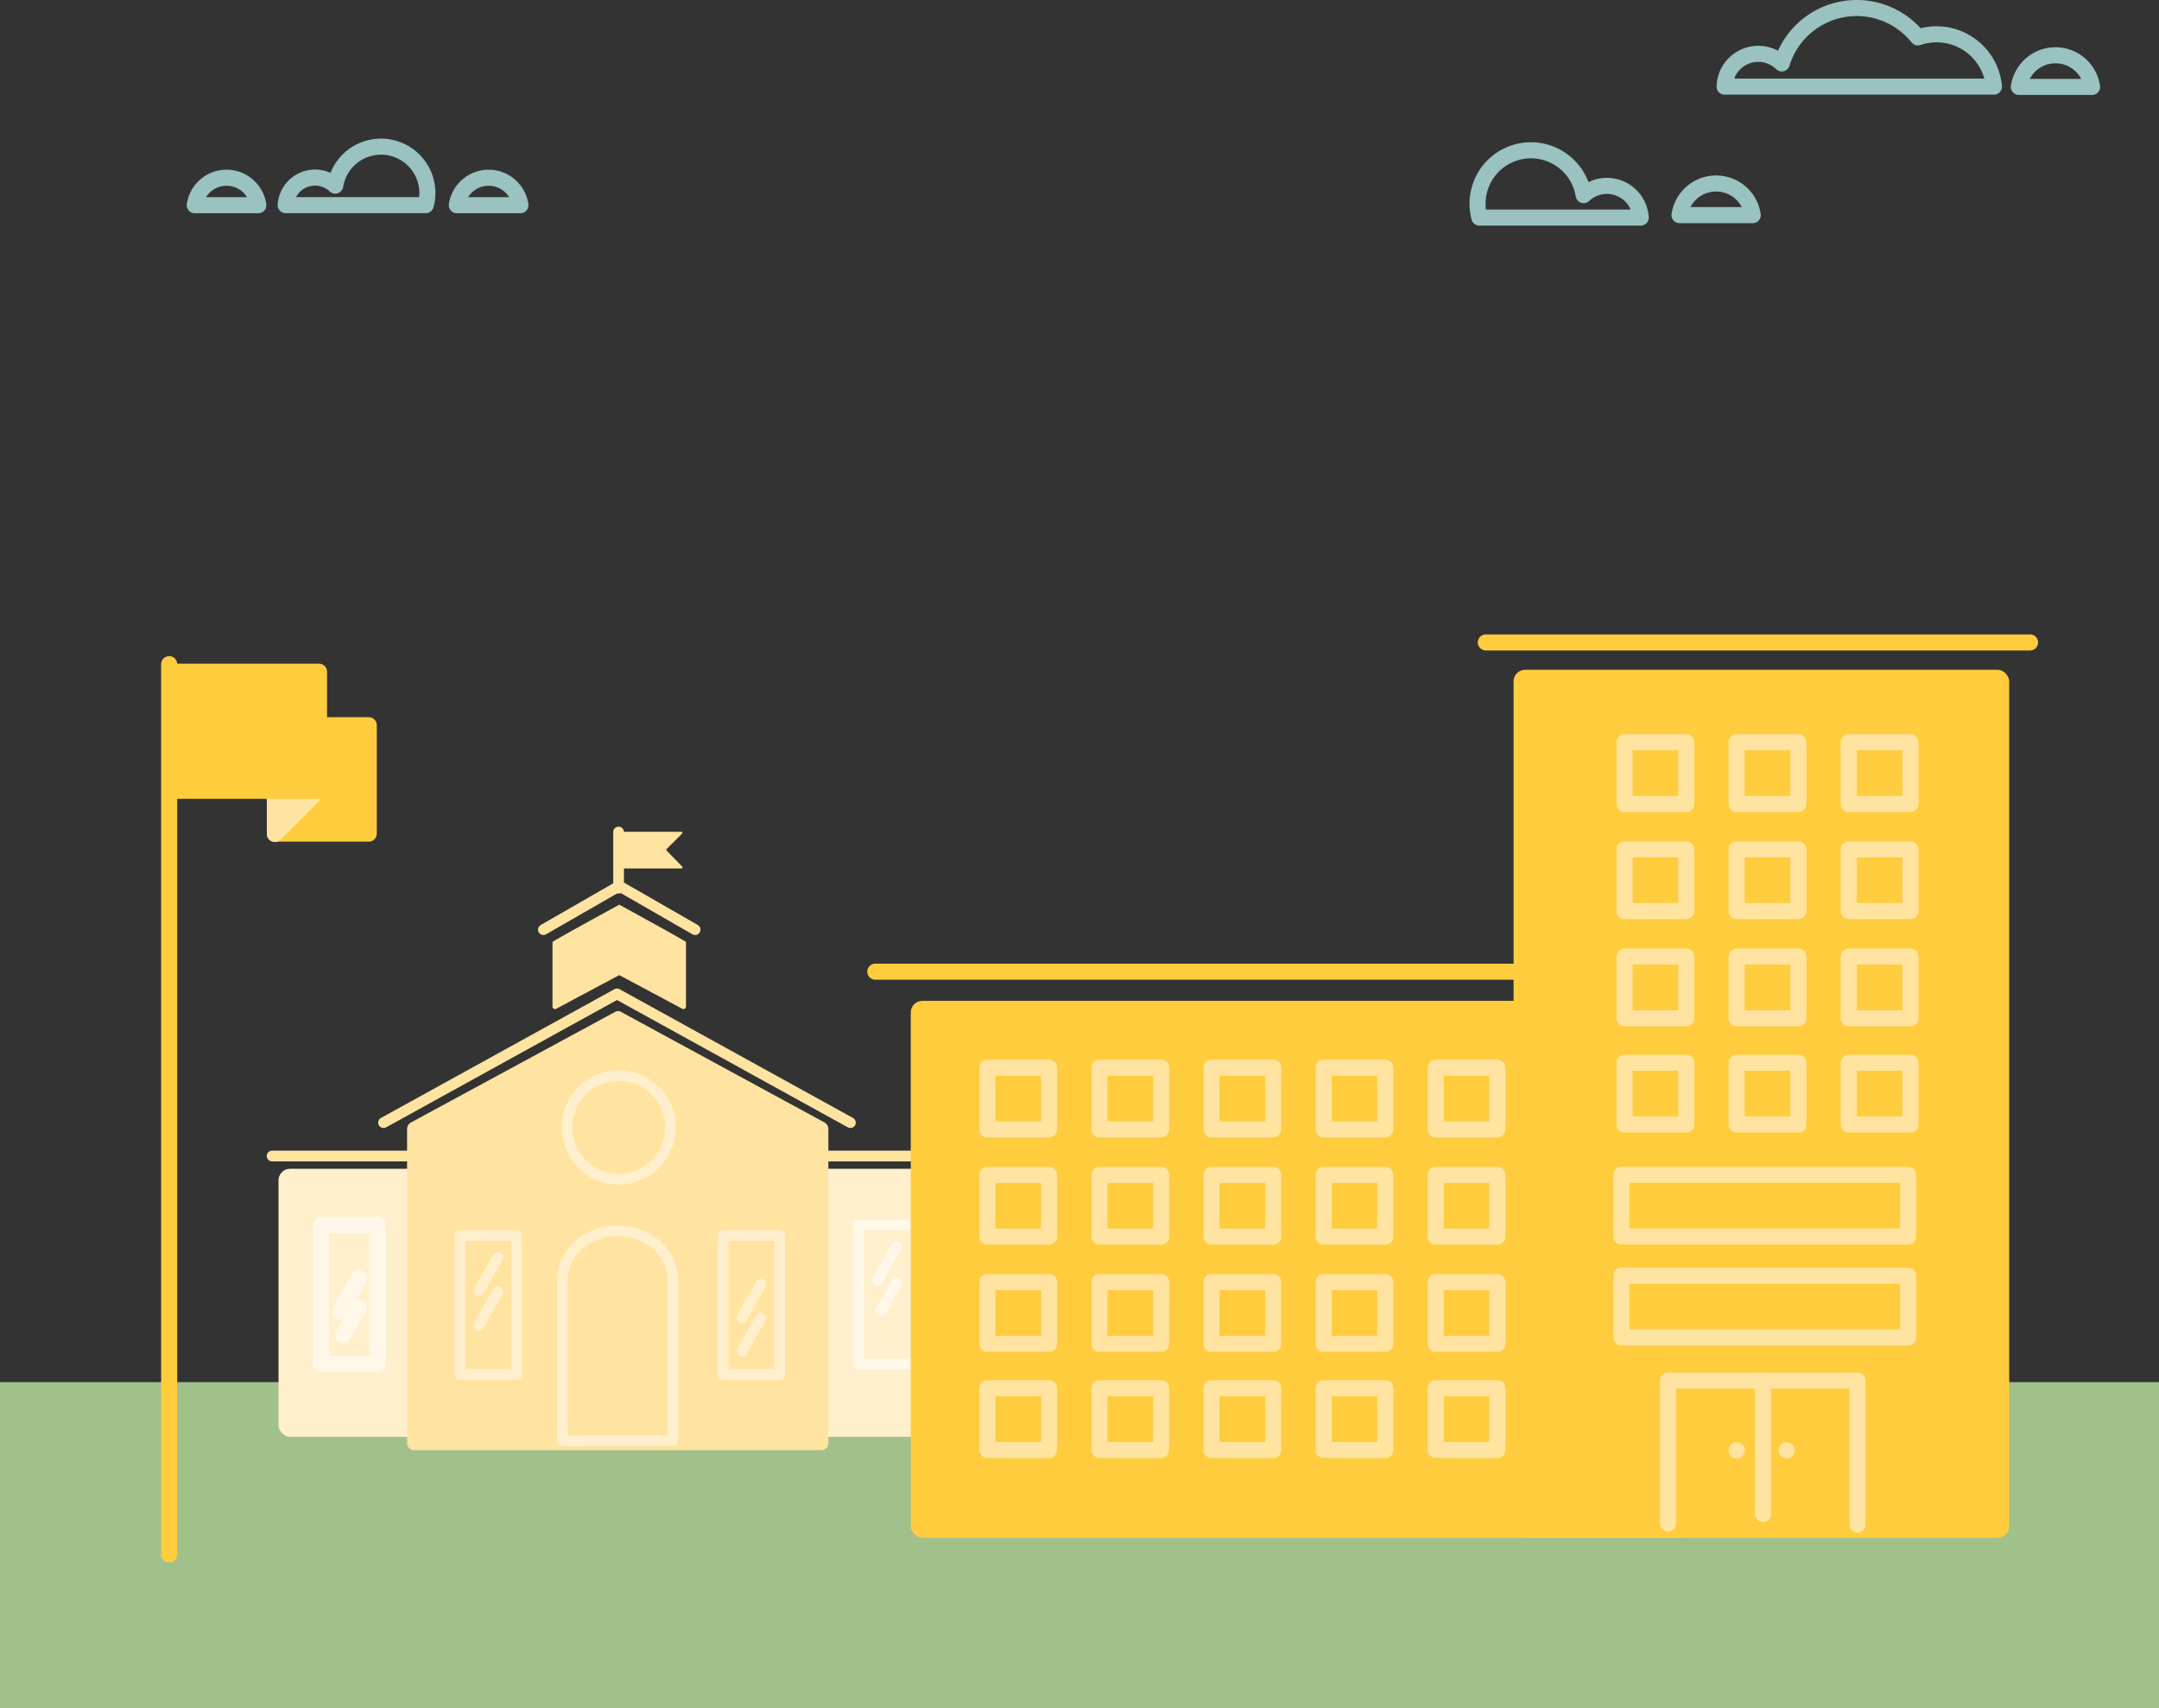 <svg xmlns="http://www.w3.org/2000/svg" viewBox="0 0 403 318.876"><rect x="0" y="0" width="403" height="318.876" fill="#333333" stroke="none"/> <defs> <style>.cls-1,.cls-13{fill:#ffcc3e;}.cls-1,.cls-10,.cls-14{stroke:#ffcc3e;}.cls-1,.cls-10,.cls-11,.cls-12,.cls-14,.cls-15,.cls-4,.cls-5,.cls-7,.cls-9{stroke-linecap:round;}.cls-1,.cls-10,.cls-11,.cls-12,.cls-15,.cls-4,.cls-5,.cls-7,.cls-8,.cls-9{stroke-linejoin:round;}.cls-1,.cls-10,.cls-11,.cls-12,.cls-14,.cls-15,.cls-4{stroke-width:3px;}.cls-2{fill:#a0c28a;stroke:#a0c28a;}.cls-14,.cls-2{stroke-miterlimit:10;}.cls-3{fill:#ffefcd;}.cls-10,.cls-11,.cls-14,.cls-15,.cls-4,.cls-5,.cls-7,.cls-8,.cls-9{fill:none;}.cls-4,.cls-5{stroke:#fff7e8;}.cls-5,.cls-7,.cls-8,.cls-9{stroke-width:2px;}.cls-12,.cls-6{fill:#ffe3a0;}.cls-12,.cls-15,.cls-7{stroke:#ffe3a0;}.cls-8,.cls-9{stroke:#ffefcd;}.cls-11{stroke:#99c2c0;}</style> </defs> <title>lesson-plans-for-districts-graphic</title> <g id="Layer_2"> <g id="Layer_2-2"> <polyline class="cls-1" points="60.868 135.385 68.835 135.385 68.835 155.621 51.307 155.621"></polyline> <rect class="cls-2" x="0.5" y="258.523" width="402" height="59.854"></rect> <rect class="cls-3" x="51.989" y="218.187" width="33.172" height="50.036" rx="2.16" ry="2.16"></rect> <rect class="cls-4" x="59.939" y="228.688" width="10.59" height="25.955"></rect> <line class="cls-4" x1="63.469" y1="244.876" x2="66.999" y2="238.647"></line> <line class="cls-4" x1="64.076" y1="249.259" x2="66.999" y2="244.101"></line> <rect class="cls-3" x="145.651" y="218.187" width="33.172" height="50.036" rx="2.16" ry="2.16" transform="translate(324.474 486.409) rotate(-180)"></rect> <rect class="cls-5" x="160.283" y="228.688" width="10.59" height="25.955" transform="translate(331.156 483.331) rotate(-180)"></rect> <path class="cls-6" d="M153.379,270.723H77.231a1.317,1.317,0,0,1-1.245-1.379l0-58.548a1.4,1.4,0,0,1,.698-1.239l38.138-20.659a1.137,1.137,0,0,1,1.095.001L153.927,209.556a1.4,1.4,0,0,1,.697,1.238l-0,58.549A1.317,1.317,0,0,1,153.379,270.723Z"></path> <polyline class="cls-7" points="158.738 209.577 115.166 185.541 115.166 185.541 71.593 209.577"></polyline> <path class="cls-6" d="M115.642,168.918l0-.056-.052.028-.052-.028 0.0.056c-1.156.632-12.407,6.781-12.407,6.94v12.05a.469.469,0,0,0,.69.414l11.746-6.273h.045l11.746,6.273a.469.469,0,0,0,.69-.414V175.859C128.049,175.699,116.798,169.55,115.642,168.918Z"></path> <polyline class="cls-7" points="129.749 173.548 115.591 165.407 115.591 165.407 101.432 173.548"></polyline> <path class="cls-8" d="M104.958,268.972l20.634-.054.007-29.162s-.01-.547-.01-.788c0-5.076-4.597-9.206-10.312-9.206-5.712,0-10.309,4.129-10.309,9.206,0,.239-.013.777-.013.777l.003.106Z"></path> <line class="cls-7" x1="50.788" y1="215.809" x2="85.523" y2="215.809"></line> <line class="cls-7" x1="180.024" y1="215.809" x2="145.288" y2="215.809"></line> <rect class="cls-9" x="85.854" y="230.642" width="10.59" height="25.955"></rect> <line class="cls-9" x1="89.384" y1="240.968" x2="92.914" y2="234.739"></line> <line class="cls-9" x1="89.384" y1="247.418" x2="92.914" y2="241.188"></line> <rect class="cls-9" x="134.957" y="230.642" width="10.59" height="25.955"></rect> <line class="cls-9" x1="138.486" y1="245.977" x2="142.016" y2="239.748"></line> <line class="cls-9" x1="138.486" y1="252.284" x2="142.016" y2="246.055"></line> <circle class="cls-9" cx="115.494" cy="210.458" r="9.664"></circle> <path class="cls-6" d="M115.542,155.276h11.644a.197.197,0,0,1,.139.336l-2.893,2.893a.197.197,0,0,0-.002.276l2.916,3.01a.197.197,0,0,1-.141.334H115.785"></path> <line class="cls-7" x1="115.464" y1="165.816" x2="115.464" y2="155.323"></line> <line class="cls-10" x1="31.579" y1="290.189" x2="31.579" y2="123.987"></line> <path class="cls-11" d="M372.19,16.173a10.761,10.761,0,0,0-14.198-9.189,14.63,14.63,0,0,0-25.405,4.853,6.286,6.286,0,0,0-10.672,4.336Z"></path> <path class="cls-11" d="M79.473,38.291a8.653,8.653,0,1,0-16.895-3.639,5.49,5.49,0,0,0-9.25,3.639Z"></path> <path class="cls-11" d="M276.146,40.621a9.965,9.965,0,1,1,19.457-4.191,6.322,6.322,0,0,1,10.652,4.191Z"></path> <path class="cls-11" d="M327.165,40.16a6.906,6.906,0,0,0-13.666,0Z"></path> <path class="cls-11" d="M390.508,16.224a6.906,6.906,0,0,0-13.666,0Z"></path> <path class="cls-11" d="M48.22,38.305a5.997,5.997,0,0,0-11.867,0Z"></path> <path class="cls-11" d="M97.142,38.305a5.997,5.997,0,0,0-11.867,0Z"></path> <polyline class="cls-12" points="58.637 148.37 51.307 155.699 51.307 148.051"></polyline> <polyline class="cls-1" points="31.889 125.397 59.546 125.397 59.546 147.636 32.027 147.636"></polyline> <rect class="cls-13" x="282.524" y="125.038" width="92.514" height="162.037" rx="2.16" ry="2.16"></rect> <rect class="cls-13" x="170.003" y="186.843" width="145.72" height="100.231" rx="2.16" ry="2.16"></rect> <line class="cls-14" x1="277.35" y1="119.934" x2="378.934" y2="119.934"></line> <line class="cls-14" x1="163.389" y1="181.396" x2="285.887" y2="181.396"></line> <rect class="cls-15" x="184.303" y="199.323" width="11.524" height="11.524"></rect> <rect class="cls-15" x="205.225" y="199.323" width="11.524" height="11.524"></rect> <rect class="cls-15" x="226.146" y="199.323" width="11.524" height="11.524"></rect> <rect class="cls-15" x="247.067" y="199.323" width="11.524" height="11.524"></rect> <rect class="cls-15" x="267.988" y="199.323" width="11.524" height="11.524"></rect> <rect class="cls-15" x="184.303" y="219.332" width="11.524" height="11.524"></rect> <rect class="cls-15" x="205.225" y="219.332" width="11.524" height="11.524"></rect> <rect class="cls-15" x="226.146" y="219.332" width="11.524" height="11.524"></rect> <rect class="cls-15" x="247.067" y="219.332" width="11.524" height="11.524"></rect> <rect class="cls-15" x="267.988" y="219.332" width="11.524" height="11.524"></rect> <rect class="cls-15" x="184.303" y="239.341" width="11.524" height="11.524"></rect> <rect class="cls-15" x="205.225" y="239.341" width="11.524" height="11.524"></rect> <rect class="cls-15" x="226.146" y="239.341" width="11.524" height="11.524"></rect> <rect class="cls-15" x="247.067" y="239.341" width="11.524" height="11.524"></rect> <rect class="cls-15" x="267.988" y="239.341" width="11.524" height="11.524"></rect> <rect class="cls-15" x="184.303" y="259.164" width="11.524" height="11.524"></rect> <rect class="cls-15" x="205.225" y="259.164" width="11.524" height="11.524"></rect> <rect class="cls-15" x="226.146" y="259.164" width="11.524" height="11.524"></rect> <rect class="cls-15" x="247.067" y="259.164" width="11.524" height="11.524"></rect> <rect class="cls-15" x="267.988" y="259.164" width="11.524" height="11.524"></rect> <rect class="cls-15" x="303.246" y="138.555" width="11.524" height="11.524"></rect> <rect class="cls-15" x="324.167" y="138.555" width="11.524" height="11.524"></rect> <rect class="cls-15" x="345.088" y="138.555" width="11.524" height="11.524"></rect> <rect class="cls-15" x="303.246" y="158.564" width="11.524" height="11.524"></rect> <rect class="cls-15" x="324.167" y="158.564" width="11.524" height="11.524"></rect> <rect class="cls-15" x="345.088" y="158.564" width="11.524" height="11.524"></rect> <rect class="cls-15" x="303.246" y="178.573" width="11.524" height="11.524"></rect> <rect class="cls-15" x="324.167" y="178.573" width="11.524" height="11.524"></rect> <rect class="cls-15" x="345.088" y="178.573" width="11.524" height="11.524"></rect> <rect class="cls-15" x="303.246" y="198.396" width="11.524" height="11.524"></rect> <rect class="cls-15" x="302.665" y="219.315" width="53.521" height="11.524"></rect> <rect class="cls-15" x="302.665" y="238.155" width="53.521" height="11.524"></rect> <rect class="cls-15" x="324.167" y="198.396" width="11.524" height="11.524"></rect> <rect class="cls-15" x="345.088" y="198.396" width="11.524" height="11.524"></rect> <polyline class="cls-15" points="311.36 284.409 311.36 257.743 346.727 257.743 346.727 284.603"></polyline> <line class="cls-15" x1="329.08" y1="258.292" x2="329.08" y2="282.635"></line> <circle class="cls-6" cx="333.495" cy="270.757" r="1.518"></circle> <circle class="cls-6" cx="324.178" cy="270.757" r="1.518"></circle> <line class="cls-5" x1="163.813" y1="239.014" x2="167.343" y2="232.785"></line> <line class="cls-5" x1="164.42" y1="244.7" x2="167.343" y2="239.542"></line> </g> </g> </svg>
